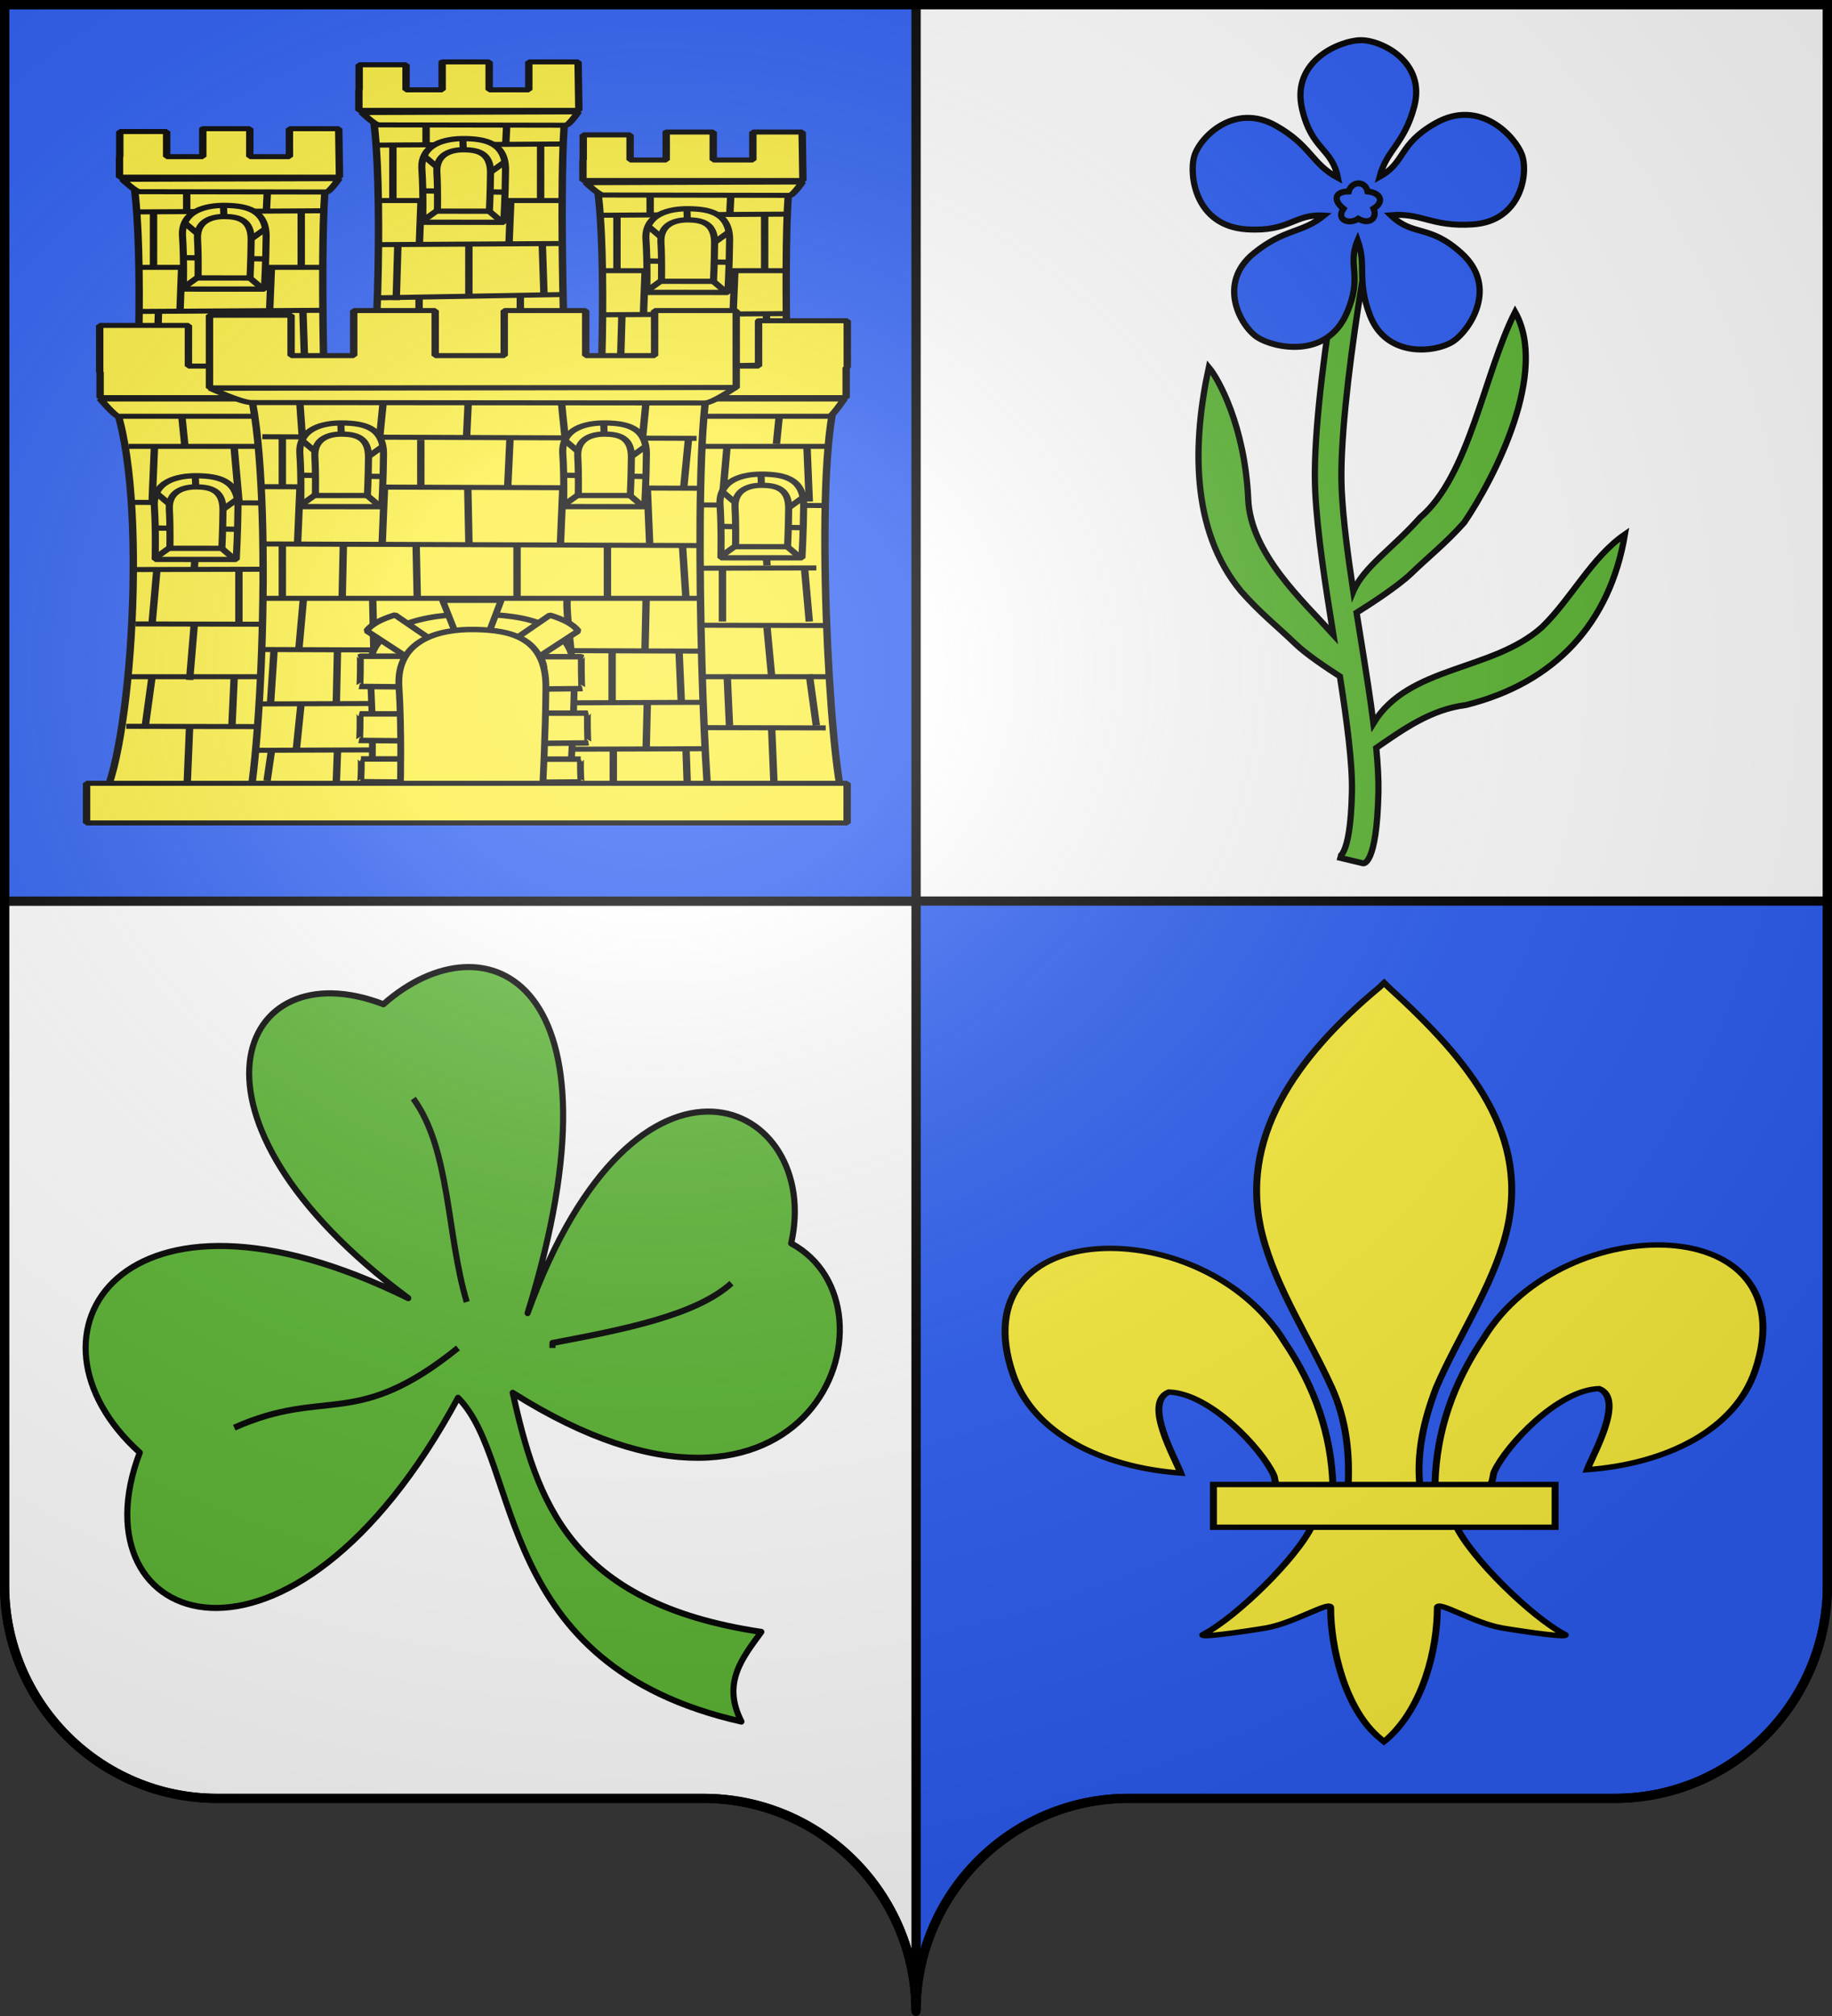 <svg xmlns="http://www.w3.org/2000/svg" xmlns:xlink="http://www.w3.org/1999/xlink" width="600" height="660" version="1.0"><rect width="100%" height="100%" fill="#333333" stroke="none"/><defs><linearGradient id="a"><stop offset="0" style="stop-color:white;stop-opacity:.314"/><stop offset=".19" style="stop-color:white;stop-opacity:.251"/><stop offset=".6" style="stop-color:#6b6b6b;stop-opacity:.125"/><stop offset="1" style="stop-color:black;stop-opacity:.125"/></linearGradient><linearGradient id="b"><stop offset="0" style="stop-color:white;stop-opacity:0"/><stop offset="1" style="stop-color:black;stop-opacity:.646"/></linearGradient><linearGradient id="c"><stop offset="0" style="stop-color:white;stop-opacity:1"/><stop offset="1" style="stop-color:white;stop-opacity:1"/></linearGradient><radialGradient xlink:href="#a" id="d" cx="285.186" cy="200.448" r="300" fx="285.186" fy="200.448" gradientTransform="matrix(1.551 0 0 1.35 -227.894 -51.264)" gradientUnits="userSpaceOnUse"/></defs><g style="opacity:1;display:inline"><path d="M300 1.5V295h298.5V1.5H300z" style="opacity:1;fill:#fff;fill-opacity:1;fill-rule:nonzero;stroke:#000;stroke-width:3;stroke-linecap:butt;stroke-linejoin:miter;marker:none;marker-start:none;marker-mid:none;marker-end:none;stroke-miterlimit:4;stroke-dasharray:none;stroke-dashoffset:0;stroke-opacity:1;visibility:visible;display:inline;overflow:visible"/><path d="M300 295v363.5c0-38.504 31.21-69.75 69.656-69.75h159.188c38.447 0 69.656-31.246 69.656-69.75V295H300z" style="opacity:1;fill:#2b5df2;fill-opacity:1;fill-rule:nonzero;stroke:#000;stroke-width:3;stroke-linecap:butt;stroke-linejoin:miter;marker:none;marker-start:none;marker-mid:none;marker-end:none;stroke-miterlimit:4;stroke-dasharray:none;stroke-dashoffset:0;stroke-opacity:1;visibility:visible;display:inline;overflow:visible"/><path d="M1.5 295v224c0 38.504 31.21 69.75 69.656 69.75h159.188c38.447 0 69.656 31.246 69.656 69.75V295H1.5z" style="opacity:1;fill:#fff;fill-opacity:1;fill-rule:nonzero;stroke:#000;stroke-width:3;stroke-linecap:butt;stroke-linejoin:miter;marker:none;marker-start:none;marker-mid:none;marker-end:none;stroke-miterlimit:4;stroke-dasharray:none;stroke-dashoffset:0;stroke-opacity:1;visibility:visible;display:inline;overflow:visible"/><path d="M1.5 1.5V295H300V1.5H1.5z" style="opacity:1;fill:#2b5df2;fill-opacity:1;fill-rule:nonzero;stroke:#000;stroke-width:3;stroke-linecap:butt;stroke-linejoin:miter;marker:none;marker-start:none;marker-mid:none;marker-end:none;stroke-miterlimit:4;stroke-dasharray:none;stroke-dashoffset:0;stroke-opacity:1;visibility:visible;display:inline;overflow:visible"/><g style="stroke:#000;stroke-opacity:1;stroke-width:3.391;stroke-miterlimit:4;stroke-dasharray:none"><g style="display:inline;stroke:#000;stroke-opacity:1;stroke-width:3.391;stroke-miterlimit:4;stroke-dasharray:none"><g style="fill:#fcef3c;fill-opacity:1;stroke:#000;stroke-width:1.657;stroke-linejoin:bevel;stroke-miterlimit:4;stroke-dasharray:none;display:inline;stroke-opacity:1" transform="matrix(1.462 0 0 .996 848.457 -656.593)"><g style="fill:#fcef3c;fill-opacity:1;stroke:#000;stroke-width:1.657;stroke-linejoin:bevel;stroke-miterlimit:4;stroke-dasharray:none;display:inline;stroke-opacity:1"><g style="fill:#fcef3c;fill-opacity:1;stroke:#000;stroke-width:1.657;stroke-linejoin:bevel;stroke-miterlimit:4;stroke-dasharray:none;display:inline;stroke-opacity:1"><path d="M-550.784 716.488h43.714c-1.693 9.984-.81 77.134 0 91.067h-43.714c1.694-15.25 2.578-75.159 0-91.067z" style="fill:#fcef3c;fill-opacity:1;stroke:#000;stroke-width:1.657;stroke-linejoin:bevel;stroke-miterlimit:4;stroke-dasharray:none;stroke-opacity:1;display:inline" transform="translate(103.818 1.098)"/><path d="M-534.914 701.533v9.188h-8.093v-8.25h-10.5v8.25h-.063v6.75h49.281l-.174-15.938h-11.044v9.188h-8.875v-9.188h-10.532z" style="fill:#fcef3c;fill-opacity:1;stroke:#000;stroke-width:1.657;stroke-linejoin:bevel;stroke-miterlimit:4;stroke-dasharray:none;stroke-opacity:1;display:inline" transform="translate(103.818 1.098)"/><path d="m-546.568 642.164 41.644-.372M-546.568 660.383h40.9M-546.568 674.883l40.9-.371M-535.413 631.01v10.782M-517.194 631.01l-.372 10.782M-542.85 641.792v17.847M-509.758 642.164v17.847M-516.45 660.754l-.372 13.386M-536.529 660.01l-.371 14.13M-541.734 674.883l-.372 18.22M-509.386 674.512l.372 16.36" style="fill:#fcef3c;fill-opacity:1;fill-rule:evenodd;stroke:#000;stroke-width:1.657;stroke-linecap:butt;stroke-linejoin:bevel;stroke-miterlimit:4;stroke-dasharray:none;stroke-opacity:1" transform="translate(100.717 87.82)"/><g style="fill:#fcef3c;fill-opacity:1;stroke:#000;stroke-width:4.358;stroke-linejoin:bevel;stroke-miterlimit:4;stroke-dasharray:none;display:inline;stroke-opacity:1"><path d="M-317.444 781.667s.483-24.005-.5-43.74c-1.027-20.806 13.937-25.801 26.5-25.515 12.565.286 24.96 3.585 24.828 25.996-.125 20.923-1.065 43.3-1.065 43.3l-49.763-.04z" style="fill:#fcef3c;fill-opacity:1;fill-rule:evenodd;stroke:#000;stroke-width:4.358;stroke-linecap:round;stroke-linejoin:bevel;stroke-miterlimit:4;stroke-dasharray:none;stroke-opacity:1;display:inline" transform="matrix(.365 0 0 .397 -319.584 445.018)"/><path d="m-317.019 755.684 50.48 1.051" style="fill:#fcef3c;fill-opacity:1;fill-rule:evenodd;stroke:#000;stroke-width:4.358;stroke-linecap:butt;stroke-linejoin:bevel;stroke-miterlimit:4;stroke-dasharray:none;stroke-opacity:1" transform="matrix(.365 0 0 .397 -319.584 445.018)"/><path d="m-313.392 640.353 48.376 55.211M-314.97 694.513l51.006-49.428M-289.73 625.104l1.052 37.859" style="fill:#fcef3c;fill-opacity:1;fill-rule:evenodd;stroke:#000;stroke-width:4.358;stroke-linecap:butt;stroke-linejoin:bevel;stroke-miterlimit:4;stroke-dasharray:none;stroke-opacity:1" transform="matrix(.365 0 0 .397 -320.715 479.414)"/><path d="M-308.425 772.462s.31-17.621-.322-32.107c-.658-15.273 8.938-18.94 16.995-18.73 8.056.21 16.005 2.632 15.92 19.083-.08 15.358-.683 31.784-.683 31.784l-31.91-.03z" style="fill:#fcef3c;fill-opacity:1;fill-rule:evenodd;stroke:#000;stroke-width:4.358;stroke-linecap:round;stroke-linejoin:bevel;stroke-miterlimit:4;stroke-dasharray:none;stroke-opacity:1;display:inline" transform="matrix(.365 0 0 .397 -319.584 445.018)"/></g><path d="m-552.92 718.174 48.517-.228s-2.066 4.403-2.812 4.401l-41.905-.113c-.92-.003-3.8-4.06-3.8-4.06z" style="fill:#fcef3c;fill-opacity:1;stroke:#000;stroke-width:1.657;stroke-linejoin:bevel;stroke-miterlimit:4;stroke-dasharray:none;stroke-opacity:1;display:inline" transform="translate(103.818 1.098)"/></g><path d="m-493.026 670.422 42.387-1.116M-483.36 670.422v17.103M-460.678 669.306v18.963" style="fill:#fcef3c;fill-opacity:1;fill-rule:evenodd;stroke:#000;stroke-width:1.657;stroke-linecap:butt;stroke-linejoin:bevel;stroke-miterlimit:4;stroke-dasharray:none;stroke-opacity:1" transform="translate(47.094 109.773)"/></g><g style="fill:#fcef3c;fill-opacity:1;stroke:#000;stroke-width:1.657;stroke-linejoin:bevel;stroke-miterlimit:4;stroke-dasharray:none;stroke-opacity:1"><g style="fill:#fcef3c;fill-opacity:1;stroke:#000;stroke-width:1.657;stroke-linejoin:bevel;stroke-miterlimit:4;stroke-dasharray:none;display:inline;stroke-opacity:1"><path d="M-550.784 716.488h43.714c-1.693 9.984-.81 77.134 0 91.067h-43.714c1.694-15.25 2.578-75.159 0-91.067z" style="fill:#fcef3c;fill-opacity:1;stroke:#000;stroke-width:1.657;stroke-linejoin:bevel;stroke-miterlimit:4;stroke-dasharray:none;stroke-opacity:1;display:inline" transform="translate(53.624 -21.954)"/><path d="M-534.914 701.533v9.188h-8.093v-8.25h-10.5v8.25h-.063v6.75h49.281l-.174-15.938h-11.044v9.188h-8.875v-9.188h-10.532z" style="fill:#fcef3c;fill-opacity:1;stroke:#000;stroke-width:1.657;stroke-linejoin:bevel;stroke-miterlimit:4;stroke-dasharray:none;stroke-opacity:1;display:inline" transform="translate(53.624 -21.954)"/><path d="m-546.568 642.164 41.644-.372M-546.568 660.383h40.9M-546.568 674.883l40.9-.371M-535.413 631.01v10.782M-517.194 631.01l-.372 10.782M-542.85 641.792v17.847M-509.758 642.164v17.847M-516.45 660.754l-.372 13.386M-536.529 660.01l-.371 14.13M-541.734 674.883l-.372 18.22M-509.386 674.512l.372 16.36" style="fill:#fcef3c;fill-opacity:1;fill-rule:evenodd;stroke:#000;stroke-width:1.657;stroke-linecap:butt;stroke-linejoin:bevel;stroke-miterlimit:4;stroke-dasharray:none;stroke-opacity:1" transform="translate(50.522 64.767)"/><g style="fill:#fcef3c;fill-opacity:1;stroke:#000;stroke-width:4.358;stroke-linejoin:bevel;stroke-miterlimit:4;stroke-dasharray:none;display:inline;stroke-opacity:1"><path d="M-317.444 781.667s.483-24.005-.5-43.74c-1.027-20.806 13.937-25.801 26.5-25.515 12.565.286 24.96 3.585 24.828 25.996-.125 20.923-1.065 43.3-1.065 43.3l-49.763-.04z" style="fill:#fcef3c;fill-opacity:1;fill-rule:evenodd;stroke:#000;stroke-width:4.358;stroke-linecap:round;stroke-linejoin:bevel;stroke-miterlimit:4;stroke-dasharray:none;stroke-opacity:1;display:inline" transform="matrix(.365 0 0 .397 -369.779 421.966)"/><path d="m-317.019 755.684 50.48 1.051" style="fill:#fcef3c;fill-opacity:1;fill-rule:evenodd;stroke:#000;stroke-width:4.358;stroke-linecap:butt;stroke-linejoin:bevel;stroke-miterlimit:4;stroke-dasharray:none;stroke-opacity:1" transform="matrix(.365 0 0 .397 -369.779 421.966)"/><path d="m-313.392 640.353 48.376 55.211M-314.97 694.513l51.006-49.428M-289.73 625.104l1.052 37.859" style="fill:#fcef3c;fill-opacity:1;fill-rule:evenodd;stroke:#000;stroke-width:4.358;stroke-linecap:butt;stroke-linejoin:bevel;stroke-miterlimit:4;stroke-dasharray:none;stroke-opacity:1" transform="matrix(.365 0 0 .397 -370.91 456.361)"/><path d="M-308.425 772.462s.31-17.621-.322-32.107c-.658-15.273 8.938-18.94 16.995-18.73 8.056.21 16.005 2.632 15.92 19.083-.08 15.358-.683 31.784-.683 31.784l-31.91-.03z" style="fill:#fcef3c;fill-opacity:1;fill-rule:evenodd;stroke:#000;stroke-width:4.358;stroke-linecap:round;stroke-linejoin:bevel;stroke-miterlimit:4;stroke-dasharray:none;stroke-opacity:1;display:inline" transform="matrix(.365 0 0 .397 -369.779 421.966)"/></g><path d="m-552.92 718.174 48.517-.228s-2.066 4.403-2.812 4.401l-41.905-.113c-.92-.003-3.8-4.06-3.8-4.06z" style="fill:#fcef3c;fill-opacity:1;stroke:#000;stroke-width:1.657;stroke-linejoin:bevel;stroke-miterlimit:4;stroke-dasharray:none;stroke-opacity:1;display:inline" transform="translate(53.624 -21.954)"/></g><path d="m-493.026 670.422 42.387-1.116M-483.36 670.422v17.103M-460.678 669.306v18.963" style="fill:#fcef3c;fill-opacity:1;fill-rule:evenodd;stroke:#000;stroke-width:1.657;stroke-linecap:butt;stroke-linejoin:bevel;stroke-miterlimit:4;stroke-dasharray:none;stroke-opacity:1" transform="translate(-3.101 86.72)"/></g><g style="fill:#fcef3c;fill-opacity:1;stroke:#000;stroke-width:1.657;stroke-linejoin:bevel;stroke-miterlimit:4;stroke-dasharray:none;stroke-opacity:1"><path d="M-550.784 716.488h43.714c-1.693 9.984-.81 77.134 0 91.067h-43.714c1.694-15.25 2.578-75.159 0-91.067z" style="fill:#fcef3c;fill-opacity:1;stroke:#000;stroke-width:1.657;stroke-linejoin:bevel;stroke-miterlimit:4;stroke-dasharray:none;stroke-opacity:1;display:inline"/><path d="M-534.914 701.533v9.188h-8.093v-8.25h-10.5v8.25h-.063v6.75h49.281l-.174-15.938h-11.044v9.188h-8.875v-9.188h-10.532z" style="fill:#fcef3c;fill-opacity:1;stroke:#000;stroke-width:1.657;stroke-linejoin:bevel;stroke-miterlimit:4;stroke-dasharray:none;stroke-opacity:1;display:inline"/><path d="m-546.568 642.164 41.644-.372M-546.568 660.383h40.9M-546.568 674.883l40.9-.371M-535.413 631.01v10.782M-517.194 631.01l-.372 10.782M-542.85 641.792v17.847M-509.758 642.164v17.847M-516.45 660.754l-.372 13.386M-536.529 660.01l-.371 14.13M-541.734 674.883l-.372 18.22M-509.386 674.512l.372 16.36" style="fill:#fcef3c;fill-opacity:1;fill-rule:evenodd;stroke:#000;stroke-width:1.657;stroke-linecap:butt;stroke-linejoin:bevel;stroke-miterlimit:4;stroke-dasharray:none;stroke-opacity:1" transform="translate(-3.101 86.72)"/><g style="fill:#fcef3c;fill-opacity:1;stroke:#000;stroke-width:4.358;stroke-linejoin:bevel;stroke-miterlimit:4;stroke-dasharray:none;display:inline;stroke-opacity:1"><path d="M-317.444 781.667s.483-24.005-.5-43.74c-1.027-20.806 13.937-25.801 26.5-25.515 12.565.286 24.96 3.585 24.828 25.996-.125 20.923-1.065 43.3-1.065 43.3l-49.763-.04z" style="fill:#fcef3c;fill-opacity:1;fill-rule:evenodd;stroke:#000;stroke-width:4.358;stroke-linecap:round;stroke-linejoin:bevel;stroke-miterlimit:4;stroke-dasharray:none;stroke-opacity:1;display:inline" transform="matrix(.365 0 0 .397 -423.402 443.92)"/><path d="m-317.019 755.684 50.48 1.051" style="fill:#fcef3c;fill-opacity:1;fill-rule:evenodd;stroke:#000;stroke-width:4.358;stroke-linecap:butt;stroke-linejoin:bevel;stroke-miterlimit:4;stroke-dasharray:none;stroke-opacity:1" transform="matrix(.365 0 0 .397 -423.402 443.92)"/><path d="m-313.392 640.353 48.376 55.211M-314.97 694.513l51.006-49.428M-289.73 625.104l1.052 37.859" style="fill:#fcef3c;fill-opacity:1;fill-rule:evenodd;stroke:#000;stroke-width:4.358;stroke-linecap:butt;stroke-linejoin:bevel;stroke-miterlimit:4;stroke-dasharray:none;stroke-opacity:1" transform="matrix(.365 0 0 .397 -424.533 478.315)"/><path d="M-308.425 772.462s.31-17.621-.322-32.107c-.658-15.273 8.938-18.94 16.995-18.73 8.056.21 16.005 2.632 15.92 19.083-.08 15.358-.683 31.784-.683 31.784l-31.91-.03z" style="fill:#fcef3c;fill-opacity:1;fill-rule:evenodd;stroke:#000;stroke-width:4.358;stroke-linecap:round;stroke-linejoin:bevel;stroke-miterlimit:4;stroke-dasharray:none;stroke-opacity:1;display:inline" transform="matrix(.365 0 0 .397 -423.402 443.92)"/></g><path d="m-552.92 718.174 48.517-.228s-2.066 4.403-2.812 4.401l-41.905-.113c-.92-.003-3.8-4.06-3.8-4.06z" style="fill:#fcef3c;fill-opacity:1;stroke:#000;stroke-width:1.657;stroke-linejoin:bevel;stroke-miterlimit:4;stroke-dasharray:none;stroke-opacity:1;display:inline"/></g><path d="M-556.573 785.967h164.665c-6.38 14.641-3.051 113.123 0 133.557h-164.665c6.38-22.364 9.709-110.227 0-133.557z" style="fill:#fcef3c;fill-opacity:1;stroke:#000;stroke-width:1.657;stroke-linejoin:bevel;stroke-miterlimit:4;stroke-dasharray:none;stroke-opacity:1;display:inline"/><path d="M-407.313 677.938v14.906H-535.03v-13.375h-19.875v15.375h.093v8.375h167.125v-9.907h.25v-15.375h-19.875z" style="fill:#fcef3c;fill-opacity:1;stroke:#000;stroke-width:1.657;stroke-linejoin:bevel;stroke-miterlimit:4;stroke-dasharray:none;stroke-opacity:1;display:inline" transform="translate(-3.101 86.72)"/><path d="M-551.537 805.947h157.222M-550.485 824.35l155.118 1.053M-549.96 846.436l152.49-.526M-549.96 864.314l154.593.525M-551.537 881.666h156.696M-552.063 897.966l156.696.526M-539.969 790.698l1.052 15.249M-545.753 806.473l-.526 18.404M-527.875 806.473l1.052 17.352M-545.227 846.961l-1.052 17.353M-535.762 823.825l-1.052 22.085M-526.823 846.961v17.353M-536.814 864.314l-1.052 18.404M-546.279 881.666l-1.577 16.826M-527.875 881.666l-.526 16.826M-537.866 897.966l-.525 18.404" style="fill:#fcef3c;fill-opacity:1;fill-rule:evenodd;stroke:#000;stroke-width:1.657;stroke-linecap:butt;stroke-linejoin:bevel;stroke-miterlimit:4;stroke-dasharray:none;stroke-opacity:1"/><path d="m-405.358 789.91-1.051 15.248M-399.574 805.684l.526 18.404M-417.452 805.684l-1.051 17.352M-400.1 846.173l1.052 17.352M-409.564 823.036l1.051 22.085M-418.503 846.173v17.352M-408.513 865.525l1.052 16.404M-399.048 880.877l1.578 16.827M-417.452 880.877l.526 16.827M-407.46 899.178l.525 18.404" style="fill:#fcef3c;fill-opacity:1;fill-rule:evenodd;stroke:#000;stroke-width:1.657;stroke-linecap:butt;stroke-linejoin:bevel;stroke-miterlimit:4;stroke-dasharray:none;stroke-opacity:1;display:inline"/><g style="fill:#fcef3c;fill-opacity:1;stroke:#000;stroke-width:4.358;stroke-linejoin:bevel;stroke-miterlimit:4;stroke-dasharray:none;display:inline;stroke-opacity:1"><path d="M-317.444 781.667s.483-24.005-.5-43.74c-1.027-20.806 13.937-25.801 26.5-25.515 12.565.286 24.96 3.585 24.828 25.996-.125 20.923-1.065 43.3-1.065 43.3l-49.763-.04z" style="fill:#fcef3c;fill-opacity:1;fill-rule:evenodd;stroke:#000;stroke-width:4.358;stroke-linecap:round;stroke-linejoin:bevel;stroke-miterlimit:4;stroke-dasharray:none;stroke-opacity:1;display:inline" transform="matrix(.365 0 0 .397 -302.988 532.258)"/><path d="m-317.019 755.684 50.48 1.051" style="fill:#fcef3c;fill-opacity:1;fill-rule:evenodd;stroke:#000;stroke-width:4.358;stroke-linecap:butt;stroke-linejoin:bevel;stroke-miterlimit:4;stroke-dasharray:none;stroke-opacity:1" transform="matrix(.365 0 0 .397 -302.988 532.258)"/><path d="m-313.392 640.353 48.376 55.211M-314.97 694.513l51.006-49.428M-289.73 625.104l1.052 37.859" style="fill:#fcef3c;fill-opacity:1;fill-rule:evenodd;stroke:#000;stroke-width:4.358;stroke-linecap:butt;stroke-linejoin:bevel;stroke-miterlimit:4;stroke-dasharray:none;stroke-opacity:1" transform="matrix(.365 0 0 .397 -304.119 566.654)"/><path d="M-308.425 772.462s.31-17.621-.322-32.107c-.658-15.273 8.938-18.94 16.995-18.73 8.056.21 16.005 2.632 15.92 19.083-.08 15.358-.683 31.784-.683 31.784l-31.91-.03z" style="fill:#fcef3c;fill-opacity:1;fill-rule:evenodd;stroke:#000;stroke-width:4.358;stroke-linecap:round;stroke-linejoin:bevel;stroke-miterlimit:4;stroke-dasharray:none;stroke-opacity:1;display:inline" transform="matrix(.365 0 0 .397 -302.988 532.258)"/></g><g style="fill:#fcef3c;fill-opacity:1;stroke:#000;stroke-width:4.358;stroke-linejoin:bevel;stroke-miterlimit:4;stroke-dasharray:none;display:inline;stroke-opacity:1"><path d="M-317.444 781.667s.483-24.005-.5-43.74c-1.027-20.806 13.937-25.801 26.5-25.515 12.565.286 24.96 3.585 24.828 25.996-.125 20.923-1.065 43.3-1.065 43.3l-49.763-.04z" style="fill:#fcef3c;fill-opacity:1;fill-rule:evenodd;stroke:#000;stroke-width:4.358;stroke-linecap:round;stroke-linejoin:bevel;stroke-miterlimit:4;stroke-dasharray:none;stroke-opacity:1;display:inline" transform="matrix(.365 0 0 .397 -429.712 532.784)"/><path d="m-317.019 755.684 50.48 1.051" style="fill:#fcef3c;fill-opacity:1;fill-rule:evenodd;stroke:#000;stroke-width:4.358;stroke-linecap:butt;stroke-linejoin:bevel;stroke-miterlimit:4;stroke-dasharray:none;stroke-opacity:1" transform="matrix(.365 0 0 .397 -429.712 532.784)"/><path d="m-313.392 640.353 48.376 55.211M-314.97 694.513l51.006-49.428M-289.73 625.104l1.052 37.859" style="fill:#fcef3c;fill-opacity:1;fill-rule:evenodd;stroke:#000;stroke-width:4.358;stroke-linecap:butt;stroke-linejoin:bevel;stroke-miterlimit:4;stroke-dasharray:none;stroke-opacity:1" transform="matrix(.365 0 0 .397 -430.843 567.18)"/><path d="M-308.425 772.462s.31-17.621-.322-32.107c-.658-15.273 8.938-18.94 16.995-18.73 8.056.21 16.005 2.632 15.92 19.083-.08 15.358-.683 31.784-.683 31.784l-31.91-.03z" style="fill:#fcef3c;fill-opacity:1;fill-rule:evenodd;stroke:#000;stroke-width:4.358;stroke-linecap:round;stroke-linejoin:bevel;stroke-miterlimit:4;stroke-dasharray:none;stroke-opacity:1;display:inline" transform="matrix(.365 0 0 .397 -429.712 532.784)"/></g><path d="M-557.906 790.363h166.687s-2.654 5.691-3.247 5.691h-159.38c-.72 0-4.06-5.691-4.06-5.691z" style="fill:#fcef3c;fill-opacity:1;stroke:#000;stroke-width:1.657;stroke-linejoin:bevel;stroke-miterlimit:4;stroke-dasharray:none;stroke-opacity:1;display:inline"/><g style="fill:#fcef3c;fill-opacity:1;stroke:#000;stroke-width:1.657;stroke-linejoin:bevel;stroke-miterlimit:4;stroke-dasharray:none;stroke-opacity:1"><path d="M-525.251 782.987h104.037c-4.031 15.95-1.928 123.233 0 145.493H-525.25c4.031-24.363 6.134-120.078 0-145.493z" style="fill:#fcef3c;fill-opacity:1;stroke:#000;stroke-width:1.657;stroke-linejoin:bevel;stroke-miterlimit:4;stroke-dasharray:none;stroke-opacity:1"/><g style="fill:#fcef3c;fill-opacity:1;stroke:#000;stroke-width:1.657;stroke-linejoin:bevel;stroke-miterlimit:4;stroke-dasharray:none;stroke-opacity:1"><path d="M-498 674.594v14.812h-14.031v-13.281h-18.282V700h118v-25.406h-18.28v14.812h-15.438v-14.812h-18.25v14.812h-15.469v-14.812H-498z" style="opacity:1;fill:#fcef3c;fill-opacity:1;stroke:#000;stroke-width:1.657;stroke-linejoin:bevel;stroke-miterlimit:4;stroke-dasharray:none;stroke-opacity:1" transform="translate(-3.101 86.72)"/><path d="m-520.041 819.133 100.432-.526M-518.464 803.884l99.381-.526M-518.464 786.006l97.804.526M-517.938 769.18h97.804M-517.938 751.302l97.278.526" style="fill:#fcef3c;fill-opacity:1;fill-rule:evenodd;stroke:#000;stroke-width:1.657;stroke-linecap:butt;stroke-linejoin:bevel;stroke-miterlimit:4;stroke-dasharray:none;stroke-opacity:1" transform="translate(-3.101 86.72)"/><path d="m-521.565 819.196 98.855.526" style="fill:#fcef3c;fill-opacity:1;fill-rule:evenodd;stroke:#000;stroke-width:1.657;stroke-linecap:butt;stroke-linejoin:bevel;stroke-miterlimit:4;stroke-dasharray:none;stroke-opacity:1"/><path d="m-518.464 716.071 97.278.526M-472.191 699.77l-.526 16.301M-491.12 700.56l-1.053 15.511M-510.313 699.77l.788 16.301M-451.684 700.297c0 2.103 1.052 16.3 1.052 16.3M-432.228 700.297l-1.052 15.774" style="fill:#fcef3c;fill-opacity:1;fill-rule:evenodd;stroke:#000;stroke-width:1.657;stroke-linecap:butt;stroke-linejoin:bevel;stroke-miterlimit:4;stroke-dasharray:none;stroke-opacity:1" transform="translate(-3.101 86.72)"/><path d="m-466.09 803.318-.526 16.3M-486.072 803.844v15.774M-503.424 804.37v15.248M-445.583 803.844c0 2.103 1.051 16.3 1.051 16.3M-426.128 803.844l-1.051 15.774" style="fill:#fcef3c;fill-opacity:1;fill-rule:evenodd;stroke:#000;stroke-width:1.657;stroke-linecap:butt;stroke-linejoin:bevel;stroke-miterlimit:4;stroke-dasharray:none;stroke-opacity:1;display:inline"/><g style="fill:#fcef3c;fill-opacity:1;stroke:#000;stroke-width:4.358;stroke-linejoin:bevel;stroke-miterlimit:4;stroke-dasharray:none;stroke-opacity:1"><path d="M-317.444 781.667s.483-24.005-.5-43.74c-1.027-20.806 13.937-25.801 26.5-25.515 12.565.286 24.96 3.585 24.828 25.996-.125 20.923-1.065 43.3-1.065 43.3l-49.763-.04z" style="fill:#fcef3c;fill-opacity:1;fill-rule:evenodd;stroke:#000;stroke-width:4.358;stroke-linecap:round;stroke-linejoin:bevel;stroke-miterlimit:4;stroke-dasharray:none;stroke-opacity:1;display:inline" transform="matrix(.365 0 0 .397 -397.111 515.432)"/><path d="m-317.019 755.684 50.48 1.051" style="fill:#fcef3c;fill-opacity:1;fill-rule:evenodd;stroke:#000;stroke-width:4.358;stroke-linecap:butt;stroke-linejoin:bevel;stroke-miterlimit:4;stroke-dasharray:none;stroke-opacity:1" transform="matrix(.365 0 0 .397 -397.111 515.432)"/><path d="m-313.392 640.353 48.376 55.211M-314.97 694.513l51.006-49.428M-289.73 625.104l1.052 37.859" style="fill:#fcef3c;fill-opacity:1;fill-rule:evenodd;stroke:#000;stroke-width:4.358;stroke-linecap:butt;stroke-linejoin:bevel;stroke-miterlimit:4;stroke-dasharray:none;stroke-opacity:1" transform="matrix(.365 0 0 .397 -398.242 549.827)"/><path d="M-308.425 772.462s.31-17.621-.322-32.107c-.658-15.273 8.938-18.94 16.995-18.73 8.056.21 16.005 2.632 15.92 19.083-.08 15.358-.683 31.784-.683 31.784l-31.91-.03z" style="fill:#fcef3c;fill-opacity:1;fill-rule:evenodd;stroke:#000;stroke-width:4.358;stroke-linecap:round;stroke-linejoin:bevel;stroke-miterlimit:4;stroke-dasharray:none;stroke-opacity:1;display:inline" transform="matrix(.365 0 0 .397 -397.111 515.432)"/></g><g style="fill:#fcef3c;fill-opacity:1;stroke:#000;stroke-width:4.358;stroke-linejoin:bevel;stroke-miterlimit:4;stroke-dasharray:none;display:inline;stroke-opacity:1"><path d="M-317.444 781.667s.483-24.005-.5-43.74c-1.027-20.806 13.937-25.801 26.5-25.515 12.565.286 24.96 3.585 24.828 25.996-.125 20.923-1.065 43.3-1.065 43.3l-49.763-.04z" style="fill:#fcef3c;fill-opacity:1;fill-rule:evenodd;stroke:#000;stroke-width:4.358;stroke-linecap:round;stroke-linejoin:bevel;stroke-miterlimit:4;stroke-dasharray:none;stroke-opacity:1;display:inline" transform="matrix(.365 0 0 .397 -338.219 515.432)"/><path d="m-317.019 755.684 50.48 1.051" style="fill:#fcef3c;fill-opacity:1;fill-rule:evenodd;stroke:#000;stroke-width:4.358;stroke-linecap:butt;stroke-linejoin:bevel;stroke-miterlimit:4;stroke-dasharray:none;stroke-opacity:1" transform="matrix(.365 0 0 .397 -338.219 515.432)"/><path d="m-313.392 640.353 48.376 55.211M-314.97 694.513l51.006-49.428M-289.73 625.104l1.052 37.859" style="fill:#fcef3c;fill-opacity:1;fill-rule:evenodd;stroke:#000;stroke-width:4.358;stroke-linecap:butt;stroke-linejoin:bevel;stroke-miterlimit:4;stroke-dasharray:none;stroke-opacity:1" transform="matrix(.365 0 0 .397 -339.35 549.827)"/><path d="M-308.425 772.462s.31-17.621-.322-32.107c-.658-15.273 8.938-18.94 16.995-18.73 8.056.21 16.005 2.632 15.92 19.083-.08 15.358-.683 31.784-.683 31.784l-31.91-.03z" style="fill:#fcef3c;fill-opacity:1;fill-rule:evenodd;stroke:#000;stroke-width:4.358;stroke-linecap:round;stroke-linejoin:bevel;stroke-miterlimit:4;stroke-dasharray:none;stroke-opacity:1;display:inline" transform="matrix(.365 0 0 .397 -338.219 515.432)"/></g><path d="M-513.994 716.334v16.3M-472.454 732.635l.263 18.404M-451.158 732.898l-.526 18.14M-432.228 733.16l.525 18.142M-491.12 733.16l-.527 18.93M-510.05 733.16l-.526 17.879M-500.323 751.565l-.263 17.615M-484.022 751.302l.263 18.14M-461.412 751.302v17.615M-441.167 752.09v16.564M-424.341 752.09l.789 17.616M-513.994 751.565v17.615M-509.262 769.18l-1.051 17.09M-493.75 769.443l.263 16.826M-450.106 769.18c-.526 1.314.788 17.352.788 17.352M-432.491 769.18l-.263 17.352M-440.116 786.532v16.826M-425.13 786.27l.526 17.351M-432.228 803.358l-.263 15.25M-423.552 818.87l.263 11.043M-439.853 819.133v10.254M-501.637 786.27l-.263 17.614M-501.637 819.396l-.263 10.254M-509.788 803.621l-1.051 14.986M-515.835 786.006l-.788 17.352M-516.36 818.607l-1.052 10.517" style="fill:#fcef3c;fill-opacity:1;fill-rule:evenodd;stroke:#000;stroke-width:1.657;stroke-linecap:butt;stroke-linejoin:bevel;stroke-miterlimit:4;stroke-dasharray:none;stroke-opacity:1" transform="translate(-3.101 86.72)"/><g style="fill:#fcef3c;fill-opacity:1;stroke:#000;stroke-width:1.525;stroke-linejoin:bevel;stroke-miterlimit:4;stroke-dasharray:none;stroke-opacity:1"><path d="M149.742 943.523s.43-16.903-.448-29.674c-.916-13.465 12.44-16.697 23.653-16.512 11.213.185 22.276 2.32 22.157 16.823-.11 13.54-.95 29.514-.95 29.514l-44.412-.15z" style="fill:#fcef3c;fill-opacity:1;fill-rule:evenodd;stroke:#000;stroke-width:1.525;stroke-linecap:round;stroke-linejoin:bevel;stroke-miterlimit:4;stroke-dasharray:none;stroke-opacity:1" transform="matrix(1 0 0 1.181 -646.765 -198.641)"/><path d="M165.557 893.437h13.146l-2.814 9.19-7.387.056-2.945-9.246zM147.102 909.037h11c-1.79.54-1.963 7.299.378 8.542l-11.47-.13c.112.035.22-8.353.092-8.412zM147.032 925.085l11 .001c-1.79.54-1.962 6.267.378 7.51l-11.47-.13c.113.036.222-7.322.092-7.381zM198.064 924.876h-10.987c1.787.57 1.96 7.11-.378 8.424l11.456-.137c-.112.037-.22-8.225-.091-8.287zM196.703 909.173h-9.738c1.79.54 1.963 7.76-.378 9.005l10.208-.13c-.113.034-.221-8.816-.092-8.875z" style="fill:#fcef3c;fill-opacity:1;fill-rule:evenodd;stroke:#000;stroke-width:1.525;stroke-linejoin:bevel;stroke-miterlimit:4;stroke-dasharray:none;stroke-opacity:1" transform="matrix(1 0 0 1.181 -646.765 -198.641)"/><path d="m189.606 897.606-8.52 7.255c1.746-.623 6.002 2.616 5.434 4.816l9.444-7.659c-1.058-1.854-3.341-3.266-6.358-4.412zM154.926 897.553l8.521 7.255c-1.746-.623-6.003 2.616-5.434 4.816l-9.444-7.659c1.058-1.854 3.34-3.266 6.357-4.412zM147.29 937.618l12.336.001c-2.134.54-2.34 5.234.45 6.477l-12.896-.13c.134.035.263-6.289.11-6.348zM196.52 937.676h-12.337c2.133.54 2.34 5.234-.45 6.478l12.896-.13c-.134.035-.264-6.29-.11-6.348z" style="fill:#fcef3c;fill-opacity:1;fill-rule:evenodd;stroke:#000;stroke-width:1.525;stroke-linejoin:bevel;stroke-miterlimit:4;stroke-dasharray:none;stroke-opacity:1" transform="matrix(1 0 0 1.181 -646.765 -198.641)"/><path d="M156.122 944.635s.309-14.918-.322-27.181c-.658-12.93 8.938-16.034 16.994-15.856 8.057.178 16.006 2.228 15.92 16.155-.08 13.002-.682 26.907-.682 26.907l-31.91-.025z" style="fill:#fcef3c;fill-opacity:1;fill-rule:evenodd;stroke:#000;stroke-width:1.525;stroke-linecap:round;stroke-linejoin:bevel;stroke-miterlimit:4;stroke-dasharray:none;stroke-opacity:1" transform="matrix(1 0 0 1.181 -646.765 -198.641)"/></g></g></g><rect width="170.378" height="13.019" x="-560.948" y="916.706" rx="0" ry="0" style="fill:#fcef3c;fill-opacity:1;stroke:#000;stroke-width:1.657;stroke-linejoin:bevel;stroke-miterlimit:4;stroke-dasharray:none;stroke-opacity:1"/><path d="m-533.248 786.862 117.612-.263s-5.007 5.086-6.815 5.084l-101.588-.132c-2.23-.003-9.209-4.689-9.209-4.689z" style="fill:#fcef3c;fill-opacity:1;stroke:#000;stroke-width:1.657;stroke-linejoin:bevel;stroke-miterlimit:4;stroke-dasharray:none;stroke-opacity:1"/><path d="M-472.205 652.203v17.847" style="fill:#fcef3c;fill-opacity:1;fill-rule:evenodd;stroke:#000;stroke-width:1.657;stroke-linecap:butt;stroke-linejoin:bevel;stroke-miterlimit:4;stroke-dasharray:none;stroke-opacity:1" transform="translate(-3.101 86.72)"/></g></g></g><g style="stroke:#000;stroke-opacity:1;stroke-width:6.468;stroke-miterlimit:4;stroke-dasharray:none"><path d="M407.03 608.7c1.424-61.957 16.75-119.54 45.289-174.11 74.714-157.185 302.92-153.431 252.615 38.812-18.537 70.84-81.509 112.474-156.319 119.615 5.4-18.665 35.1-84.652 11.125-97.562-38.339 1.449-85.945 67.706-97.393 99.301-1.653 4.536-1.19 9.778-3.036 14.24" style="opacity:1;fill:#fcef3c;fill-opacity:1;fill-rule:evenodd;stroke:#000;stroke-width:6.468;stroke-linecap:butt;stroke-linejoin:miter;stroke-miterlimit:4;stroke-dasharray:none;stroke-opacity:1;display:inline" transform="matrix(.352 0 0 .272 326.717 319.848)"/><g style="opacity:1;display:inline;stroke:#000;stroke-opacity:1;stroke-width:6.468;stroke-miterlimit:4;stroke-dasharray:none"><g style="fill:#fcef3c;fill-opacity:1;stroke:#000;stroke-width:6.468;stroke-miterlimit:4;stroke-dasharray:none;stroke-opacity:1"><path d="M350.523 657.372c-1.425-61.956-16.751-119.54-45.29-174.108-74.714-157.186-302.92-153.432-252.615 38.81 18.537 70.84 81.509 112.475 156.319 119.616-5.4-18.665-35.1-84.652-11.124-97.562 38.338 1.449 85.944 67.705 97.392 99.301 1.653 4.536 1.19 9.778 3.036 14.24" style="fill:#fcef3c;fill-opacity:1;fill-rule:evenodd;stroke:#000;stroke-width:6.468;stroke-linecap:butt;stroke-linejoin:miter;stroke-miterlimit:4;stroke-dasharray:none;stroke-opacity:1" transform="matrix(.352 0 0 .272 313.164 307.73)"/><path d="M393.626 57.12c-78.714 84.85-131.565 182.962-108.781 298.031 12.57 63.484 43.041 122.28 64.53 183.438 13.437 38.37 16.873 78.452 15.282 118.781h66.781c-3.196-40.626 3.807-79.998 15.282-118.781 20.474-61.538 51.625-119.906 64.53-183.438 24.129-118.779-32.506-208.36-108.437-297.656l-4.64-5.918-4.547 5.543z" style="fill:#fcef3c;fill-opacity:1;fill-rule:nonzero;stroke:#000;stroke-width:6.468;stroke-linecap:butt;stroke-linejoin:miter;stroke-miterlimit:4;stroke-dasharray:none;stroke-opacity:1" transform="matrix(.352 0 0 .272 313.164 307.73)"/><path d="M331.345 704.401c-13.962 39.13-70.889 110.792-101.125 131.22-7.843 5.297 37.486-3.052 57.78-7.5 26.62-5.835 61.218-34.198 60.407-24.188-.075 45.838 12.811 122.324 46.406 157.468l3.182 3.388 3.287-3.388c33.578-39.17 46.238-108.042 46.406-157.468-.81-10.01 33.788 18.353 60.407 24.187 20.295 4.449 65.623 12.798 57.78 7.5-30.236-20.427-87.131-92.089-101.093-131.219H331.345z" style="fill:#fcef3c;fill-opacity:1;fill-rule:evenodd;stroke:#000;stroke-width:6.468;stroke-linecap:butt;stroke-linejoin:miter;stroke-miterlimit:4;stroke-dasharray:none;stroke-opacity:1" transform="matrix(.352 0 0 .272 313.164 307.73)"/><path d="M239.352 655.379H557.24v51.503H239.352z" style="fill:#fcef3c;fill-opacity:1;stroke:#000;stroke-width:6.468;stroke-miterlimit:4;stroke-dasharray:none;stroke-opacity:1" transform="matrix(.352 0 0 .272 313.164 307.73)"/></g></g></g><g style="stroke:#000;stroke-opacity:1;stroke-width:2;stroke-miterlimit:4;stroke-dasharray:none"><g style="opacity:1;fill:#5ab532;stroke:#000;stroke-width:1.377;stroke-linejoin:round;stroke-miterlimit:4;stroke-dasharray:none;stroke-opacity:1;display:inline"><path d="M-261.517 172.882c24.655-68.121 66.719-47.683 59.487-15.713 26.695 14.305 4.33 76.076-62.854 33.671 5.426 24.088 12.557 47.389 56.12 53.875-4.242 5.82-8.963 11.479-4.49 20.203-56.518-12.714-49.4-58.454-63.976-72.955-37.793 69.954-86.974 52.14-71.833 12.346-29.471-26.478-4.196-66.676 60.609-34.794-55.183-40.882-38.358-78.819-5.612-66.221 23.234-20.51 55.851-5.607 32.55 69.588z" style="fill:#5ab532;fill-opacity:1;fill-rule:evenodd;stroke:#000;stroke-width:1.377;stroke-linecap:butt;stroke-linejoin:round;stroke-miterlimit:4;stroke-dasharray:none;stroke-opacity:1" transform="matrix(1.451 0 0 1.453 552.26 178.687)"/><path d="M-215.499 166.148c-8.01 7.218-24.114 10.39-40.406 13.468v1.123M-287.332 124.54c8.388 11.44 7.504 30.566 12.074 45.825M-277.23 180.739c-23.199 18.657-29.693 8.706-50.508 17.958" style="fill:#5ab532;fill-opacity:1;fill-rule:evenodd;stroke:#000;stroke-width:1.377;stroke-linecap:butt;stroke-linejoin:round;stroke-miterlimit:4;stroke-dasharray:none;stroke-opacity:1" transform="matrix(1.451 0 0 1.453 552.26 178.687)"/></g></g><g style="stroke:#000;stroke-width:1.099;stroke-miterlimit:4;stroke-dasharray:none;stroke-opacity:1;display:inline"><path d="M108.928 54.426s-1.825 9.643-3.549 21.436-3.381 25.648-2.966 34.558c.365 7.837 1.776 17.213 3.185 26.368-5.382-6.22-14.547-14.882-14.977-24.858-.58-13.458-5.258-22.178-6.933-24.257-2.816 13.528-3.337 29.787 5.677 41.162 3.303 3.936 6.543 6.606 9.572 9.663 1.865 1.882 5.33 4.31 7.825 5.987 1.238 8.34 2.218 16.035 2.111 21.237-.26 12.61-2.55 11.99-2.55 11.99l4.532 1.128s2.398.53 2.677-13.027c.05-2.427-.106-5.195-.382-8.189 4.889-3.512 9.623-7.07 15.777-7.88 15.632-4.074 25.346-14.977 27.988-31.372-5.9 4.24-9.406 11.818-14.595 17.051-8.734 8.172-23.435 6.996-29.662 17.652-.532-4.372-1.24-9.083-1.983-13.921-.326-2.119-.66-4.255-.983-6.388 2.08-1.354 7.224-4.8 9.608-7.206 3.001-3.029 6.083-5.561 9.336-9.372 5.51-8.506 14.847-27.724 8.954-38.688-5.4 11.085-8.051 30.103-16.688 37.742-4.74 5.61-9.889 9.021-11.774 13.557-.006.013-.013.023-.018.036-.972-6.682-1.783-13.156-2.038-18.634-.377-8.085 1.202-21.977 2.911-33.665 1.71-11.688 3.512-21.255 3.512-21.255l-4.567-.855z" style="fill:#5ab532;fill-opacity:1;fill-rule:evenodd;stroke:#000;stroke-width:1.099;stroke-linecap:butt;stroke-linejoin:miter;stroke-miterlimit:4;stroke-dasharray:none;stroke-opacity:1" transform="matrix(1.861 0 0 1.781 240.16 -35.872)"/><g style="stroke:#000;stroke-width:1.522;stroke-miterlimit:4;stroke-dasharray:none;stroke-opacity:1;fill:#2b5df2"><g style="fill:#2b5df2;stroke:#000;stroke-width:2.844;stroke-miterlimit:4;stroke-dasharray:none;stroke-opacity:1"><path d="M-115.808 47.458c-8.848.18-31.652 9.483-26.546 32.7 4.34 19.734 13.653 18.507 16.31 32.81-12.155-6.846-12.116-15.263-28.188-24.785-19.085-11.308-34.835 5.614-37.272 14.649-2.306 8.544.226 33.038 23.944 34.641 19.715 1.333 21.524-7.516 35.132-6.544-10.09 8.533-18.003 6.121-31.92 17.94-16.908 14.362-6.037 34.777 1.711 40.025 7.328 4.964 31.313 10.545 40.555-11.357 7.581-17.966.107-22.67 5.053-34.85 4.183 12.098-.593 18.743 5.574 35.661 7.596 20.842 30.511 17.732 38.123 12.287 7.198-5.148 20.753-25.704 3.422-41.975-14.757-13.855-21.746-7.533-32.05-17.911 13.951-1.303 18.683 5.687 37.353 4.393 22.13-1.535 25.48-24.42 22.354-33.24-2.956-8.343-18.954-27.063-39.384-14.91-17.077 10.158-13.407 18.503-25.396 25.456 3.275-12.983 11.18-15.524 15.74-33.31 5.508-21.49-15.159-31.871-24.515-31.68z" style="fill:#2b5df2;fill-rule:evenodd;stroke:#000;stroke-width:2.844;stroke-linecap:butt;stroke-linejoin:miter;stroke-miterlimit:4;stroke-dasharray:none;stroke-opacity:1" transform="matrix(.719 0 0 .688 528.798 -19.502)"/><path d="M-116.799 115.6c1.837-.082 3.67 1.122 4.293 3.842 6.125.705 7.657 4.967 2.712 8.185 1.907 4.642-1.969 7.817-6.975 4.793-4.018 2.926-10.267.685-6.734-4.763-4.295-3.523-4.653-8.165 2.402-8.215.623-2.394 2.466-3.76 4.302-3.842z" style="fill:#2b5df2;fill-rule:evenodd;stroke:#000;stroke-width:2.844;stroke-linecap:butt;stroke-linejoin:miter;stroke-miterlimit:4;stroke-dasharray:none;stroke-opacity:1" transform="matrix(.719 0 0 .688 528.798 -19.502)"/></g></g></g></g><g style="display:inline"><path d="M1.5 1.5V518.99c0 38.505 31.203 69.755 69.65 69.755h159.2c38.447 0 69.65 31.25 69.65 69.754 0-38.504 31.203-69.754 69.65-69.754h159.2c38.447 0 69.65-31.25 69.65-69.755V1.5H1.5z" style="fill:url(#d);fill-opacity:1;fill-rule:evenodd;stroke:none;stroke-width:3;stroke-linecap:butt;stroke-linejoin:miter;stroke-miterlimit:4;stroke-dasharray:none;stroke-opacity:1"/></g><g style="display:inline"><path d="M300 658.5c0-38.504 31.203-69.754 69.65-69.754h159.2c38.447 0 69.65-31.25 69.65-69.753V1.5H1.5v517.493c0 38.504 31.203 69.753 69.65 69.753h159.2c38.447 0 69.65 31.25 69.65 69.754z" style="fill:none;fill-opacity:1;fill-rule:nonzero;stroke:#000;stroke-width:3;stroke-linecap:round;stroke-linejoin:round;stroke-miterlimit:4;stroke-dasharray:none;stroke-dashoffset:0;stroke-opacity:1"/></g></svg>
